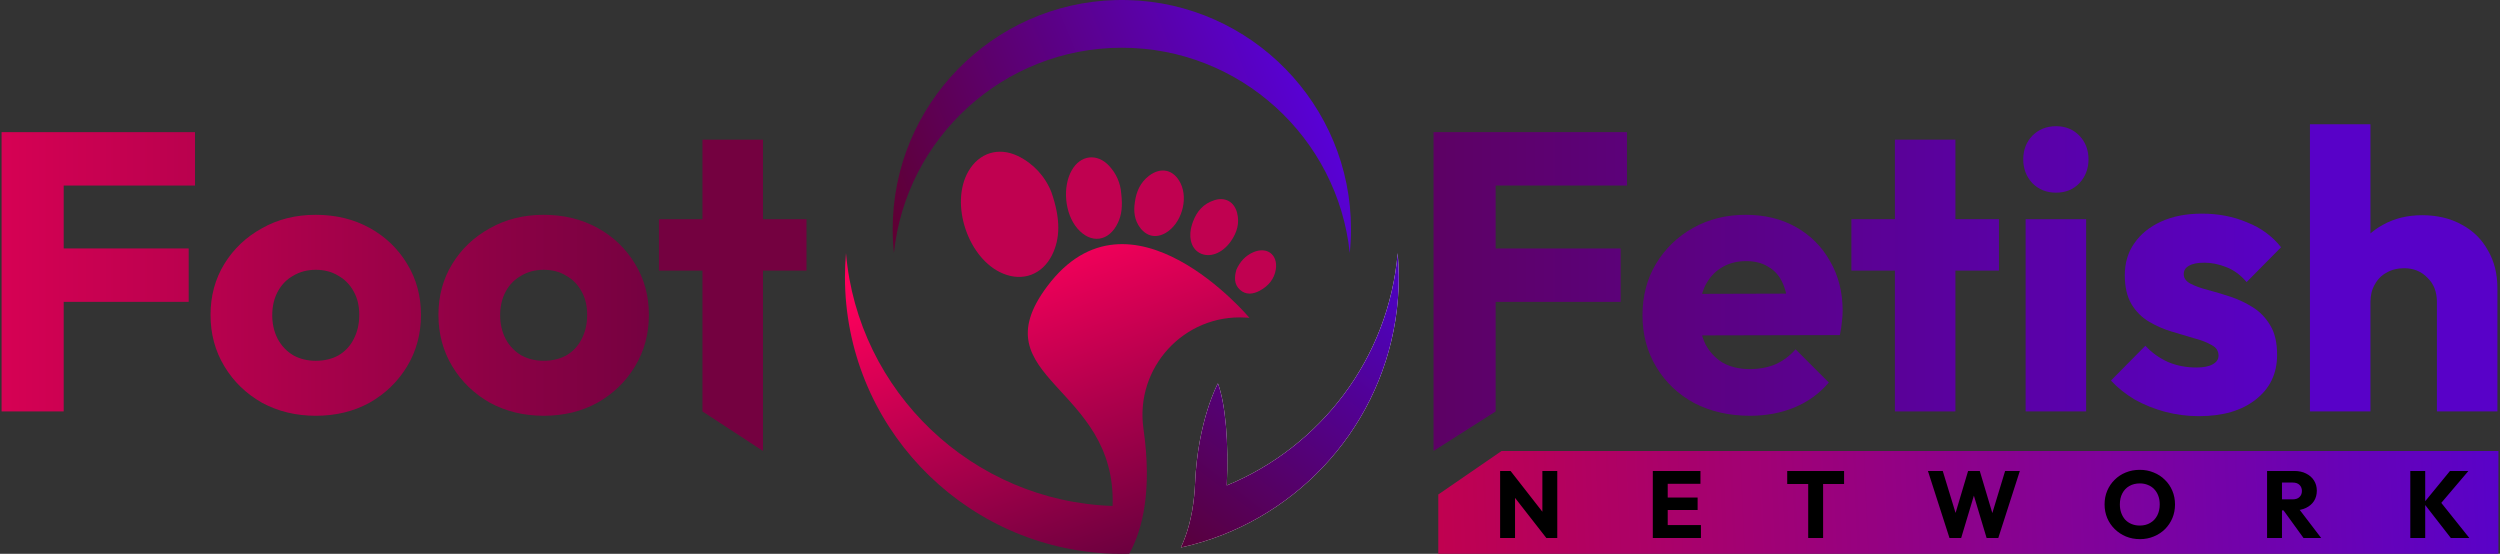 <svg width="316" height="70" viewBox="0 0 316 70" fill="none" xmlns="http://www.w3.org/2000/svg">
<rect x="0" y="0" width="316" height="70" fill="#333333" stroke="none"/>
<path d="M0.2 52.003V16.703H8.05V52.003H0.2ZM6.2 38.153V31.403H23.85V38.153H6.2ZM6.2 23.453V16.703H24.65V23.453H6.2Z" fill="url(#paint0_linear_1_224)"/>
<path d="M39.911 52.553C37.411 52.553 35.144 52.003 33.111 50.903C31.111 49.769 29.528 48.236 28.361 46.303C27.194 44.369 26.611 42.203 26.611 39.803C26.611 37.403 27.194 35.253 28.361 33.353C29.528 31.453 31.111 29.953 33.111 28.853C35.111 27.719 37.378 27.153 39.911 27.153C42.444 27.153 44.711 27.703 46.711 28.803C48.711 29.903 50.294 31.419 51.461 33.353C52.628 35.253 53.211 37.403 53.211 39.803C53.211 42.203 52.628 44.369 51.461 46.303C50.294 48.236 48.711 49.769 46.711 50.903C44.711 52.003 42.444 52.553 39.911 52.553ZM39.911 45.603C41.011 45.603 41.978 45.369 42.811 44.903C43.644 44.403 44.278 43.719 44.711 42.853C45.178 41.953 45.411 40.936 45.411 39.803C45.411 38.669 45.178 37.686 44.711 36.853C44.244 35.986 43.594 35.319 42.761 34.853C41.961 34.353 41.011 34.103 39.911 34.103C38.844 34.103 37.894 34.353 37.061 34.853C36.228 35.319 35.578 35.986 35.111 36.853C34.644 37.719 34.411 38.719 34.411 39.853C34.411 40.953 34.644 41.953 35.111 42.853C35.578 43.719 36.228 44.403 37.061 44.903C37.894 45.369 38.844 45.603 39.911 45.603Z" fill="url(#paint1_linear_1_224)"/>
<path d="M68.719 52.553C66.219 52.553 63.953 52.003 61.919 50.903C59.919 49.769 58.336 48.236 57.169 46.303C56.003 44.369 55.419 42.203 55.419 39.803C55.419 37.403 56.003 35.253 57.169 33.353C58.336 31.453 59.919 29.953 61.919 28.853C63.919 27.719 66.186 27.153 68.719 27.153C71.253 27.153 73.519 27.703 75.519 28.803C77.519 29.903 79.103 31.419 80.269 33.353C81.436 35.253 82.019 37.403 82.019 39.803C82.019 42.203 81.436 44.369 80.269 46.303C79.103 48.236 77.519 49.769 75.519 50.903C73.519 52.003 71.253 52.553 68.719 52.553ZM68.719 45.603C69.82 45.603 70.786 45.369 71.62 44.903C72.453 44.403 73.086 43.719 73.519 42.853C73.986 41.953 74.219 40.936 74.219 39.803C74.219 38.669 73.986 37.686 73.519 36.853C73.053 35.986 72.403 35.319 71.57 34.853C70.769 34.353 69.82 34.103 68.719 34.103C67.653 34.103 66.703 34.353 65.87 34.853C65.036 35.319 64.386 35.986 63.919 36.853C63.453 37.719 63.219 38.719 63.219 39.853C63.219 40.953 63.453 41.953 63.919 42.853C64.386 43.719 65.036 44.403 65.87 44.903C66.703 45.369 67.653 45.603 68.719 45.603Z" fill="url(#paint2_linear_1_224)"/>
<path d="M88.79 52.003V17.653H96.44V57.003L88.79 52.003ZM83.29 34.203V27.703H101.94V34.203H83.29Z" fill="url(#paint3_linear_1_224)"/>
<path d="M181.2 57.003V16.703H189.05V52.003L181.2 57.003ZM187.2 38.153V31.403H204.85V38.153H187.2ZM187.2 23.453V16.703H205.65V23.453H187.2Z" fill="url(#paint4_linear_1_224)"/>
<path d="M221.211 52.553C218.578 52.553 216.228 52.019 214.161 50.953C212.128 49.853 210.528 48.336 209.361 46.403C208.194 44.469 207.611 42.286 207.611 39.853C207.611 37.419 208.178 35.253 209.311 33.353C210.478 31.419 212.044 29.903 214.011 28.803C215.978 27.703 218.194 27.153 220.661 27.153C223.061 27.153 225.178 27.669 227.011 28.703C228.844 29.736 230.278 31.169 231.311 33.003C232.378 34.836 232.911 36.936 232.911 39.303C232.911 39.736 232.878 40.203 232.811 40.703C232.778 41.169 232.694 41.719 232.561 42.353L211.611 42.403V37.153L229.311 37.103L226.011 39.303C225.978 37.903 225.761 36.753 225.361 35.853C224.961 34.919 224.361 34.219 223.561 33.753C222.794 33.253 221.844 33.003 220.711 33.003C219.511 33.003 218.461 33.286 217.561 33.853C216.694 34.386 216.011 35.153 215.511 36.153C215.044 37.153 214.811 38.369 214.811 39.803C214.811 41.236 215.061 42.469 215.561 43.503C216.094 44.503 216.828 45.286 217.761 45.853C218.728 46.386 219.861 46.653 221.161 46.653C222.361 46.653 223.444 46.453 224.411 46.053C225.378 45.619 226.228 44.986 226.961 44.153L231.161 48.353C229.961 49.753 228.511 50.803 226.811 51.503C225.111 52.203 223.244 52.553 221.211 52.553Z" fill="url(#paint5_linear_1_224)"/>
<path d="M239.516 52.003V17.653H247.166V52.003H239.516ZM234.016 34.203V27.703H252.666V34.203H234.016Z" fill="url(#paint6_linear_1_224)"/>
<path d="M256.037 52.003V27.703H263.687V52.003H256.037ZM259.887 24.353C258.687 24.353 257.687 23.953 256.887 23.153C256.12 22.319 255.737 21.319 255.737 20.153C255.737 18.953 256.12 17.953 256.887 17.153C257.687 16.353 258.687 15.953 259.887 15.953C261.087 15.953 262.07 16.353 262.837 17.153C263.604 17.953 263.987 18.953 263.987 20.153C263.987 21.319 263.604 22.319 262.837 23.153C262.07 23.953 261.087 24.353 259.887 24.353Z" fill="url(#paint7_linear_1_224)"/>
<path d="M277.924 52.603C276.491 52.603 275.074 52.419 273.674 52.053C272.308 51.686 271.024 51.169 269.824 50.503C268.658 49.803 267.658 49.003 266.824 48.103L271.174 43.703C271.974 44.569 272.924 45.253 274.024 45.753C275.124 46.219 276.324 46.453 277.624 46.453C278.524 46.453 279.208 46.319 279.674 46.053C280.174 45.786 280.424 45.419 280.424 44.953C280.424 44.353 280.124 43.903 279.524 43.603C278.958 43.269 278.224 42.986 277.324 42.753C276.424 42.486 275.474 42.203 274.474 41.903C273.474 41.603 272.524 41.186 271.624 40.653C270.724 40.119 269.991 39.386 269.424 38.453C268.858 37.486 268.574 36.269 268.574 34.803C268.574 33.236 268.974 31.886 269.774 30.753C270.574 29.586 271.708 28.669 273.174 28.003C274.641 27.336 276.358 27.003 278.324 27.003C280.391 27.003 282.291 27.369 284.024 28.103C285.791 28.803 287.224 29.853 288.324 31.253L283.974 35.653C283.208 34.753 282.341 34.119 281.374 33.753C280.441 33.386 279.524 33.203 278.624 33.203C277.757 33.203 277.108 33.336 276.674 33.603C276.241 33.836 276.024 34.186 276.024 34.653C276.024 35.153 276.308 35.553 276.874 35.853C277.441 36.153 278.174 36.419 279.074 36.653C279.974 36.886 280.924 37.169 281.924 37.503C282.924 37.836 283.874 38.286 284.774 38.853C285.674 39.419 286.408 40.186 286.974 41.153C287.541 42.086 287.824 43.319 287.824 44.853C287.824 47.219 286.924 49.103 285.124 50.503C283.357 51.903 280.958 52.603 277.924 52.603Z" fill="url(#paint8_linear_1_224)"/>
<path d="M308.025 52.003V38.153C308.025 36.886 307.625 35.869 306.825 35.103C306.058 34.303 305.075 33.903 303.875 33.903C303.041 33.903 302.308 34.086 301.675 34.453C301.041 34.786 300.541 35.286 300.175 35.953C299.808 36.586 299.625 37.319 299.625 38.153L296.675 36.703C296.675 34.803 297.075 33.136 297.875 31.703C298.675 30.269 299.791 29.169 301.225 28.403C302.658 27.603 304.308 27.203 306.175 27.203C308.075 27.203 309.741 27.603 311.175 28.403C312.608 29.169 313.708 30.253 314.475 31.653C315.275 33.019 315.675 34.619 315.675 36.453V52.003H308.025ZM291.975 52.003V15.703H299.625V52.003H291.975Z" fill="url(#paint9_linear_1_224)"/>
<path d="M189.8 57.003H315.8V70.003H181.8L181.8 62.503L189.8 57.003Z" fill="url(#paint10_linear_1_224)"/>
<path d="M189.616 68.003V59.531H190.936L191.5 61.223V68.003H189.616ZM195.46 68.003L190.468 61.607L190.936 59.531L195.928 65.927L195.46 68.003ZM195.46 68.003L194.956 66.311V59.531H196.84V68.003H195.46ZM208.915 68.003V59.531H210.799V68.003H208.915ZM210.355 68.003V66.371H214.999V68.003H210.355ZM210.355 64.463V62.891H214.579V64.463H210.355ZM210.355 61.151V59.531H214.939V61.151H210.355ZM228.556 68.003V59.651H230.44V68.003H228.556ZM225.904 61.175V59.531H233.092V61.175H225.904ZM246.415 68.003L243.691 59.531H245.563L247.555 66.047H246.823L248.767 59.531H250.243L252.187 66.047H251.467L253.447 59.531H255.307L252.583 68.003H251.107L249.151 61.487H249.847L247.891 68.003H246.415ZM270.494 68.147C269.854 68.147 269.262 68.035 268.718 67.811C268.182 67.587 267.71 67.275 267.302 66.875C266.894 66.475 266.578 66.011 266.354 65.483C266.13 64.947 266.018 64.371 266.018 63.755C266.018 63.131 266.13 62.555 266.354 62.027C266.578 61.499 266.89 61.039 267.29 60.647C267.69 60.247 268.158 59.939 268.694 59.723C269.238 59.499 269.83 59.387 270.47 59.387C271.102 59.387 271.686 59.499 272.222 59.723C272.766 59.939 273.238 60.247 273.638 60.647C274.046 61.039 274.362 61.503 274.586 62.039C274.81 62.567 274.922 63.143 274.922 63.767C274.922 64.383 274.81 64.959 274.586 65.495C274.362 66.023 274.05 66.487 273.65 66.887C273.25 67.279 272.778 67.587 272.234 67.811C271.698 68.035 271.118 68.147 270.494 68.147ZM270.47 66.431C270.974 66.431 271.414 66.319 271.79 66.095C272.174 65.871 272.47 65.559 272.678 65.159C272.886 64.751 272.99 64.283 272.99 63.755C272.99 63.355 272.93 62.995 272.81 62.675C272.69 62.347 272.518 62.067 272.294 61.835C272.07 61.595 271.802 61.415 271.49 61.295C271.186 61.167 270.846 61.103 270.47 61.103C269.966 61.103 269.522 61.215 269.138 61.439C268.762 61.655 268.47 61.963 268.262 62.363C268.054 62.755 267.95 63.219 267.95 63.755C267.95 64.155 268.01 64.519 268.13 64.847C268.25 65.175 268.418 65.459 268.634 65.699C268.858 65.931 269.126 66.111 269.438 66.239C269.75 66.367 270.094 66.431 270.47 66.431ZM287.998 64.511V63.119H289.786C290.162 63.119 290.45 63.023 290.65 62.831C290.858 62.639 290.962 62.379 290.962 62.051C290.962 61.747 290.862 61.495 290.662 61.295C290.462 61.095 290.174 60.995 289.798 60.995H287.998V59.531H290.014C290.574 59.531 291.066 59.639 291.49 59.855C291.914 60.063 292.246 60.355 292.486 60.731C292.726 61.107 292.846 61.539 292.846 62.027C292.846 62.523 292.726 62.959 292.486 63.335C292.246 63.703 291.91 63.991 291.478 64.199C291.046 64.407 290.538 64.511 289.954 64.511H287.998ZM286.558 68.003V59.531H288.442V68.003H286.558ZM291.166 68.003L288.526 64.355L290.254 63.887L293.398 68.003H291.166ZM309.786 68.003L306.354 63.587L309.678 59.531H312.006L308.262 63.935V63.167L312.126 68.003H309.786ZM304.662 68.003V59.531H306.546V68.003H304.662Z" fill="black"/>
<path d="M176.669 31.986C175.527 45.288 166.917 56.481 155.065 61.358C155.323 55.883 154.898 51.045 153.945 48.457C153.945 48.457 151.396 53.115 151.055 61.132C151.031 61.694 150.991 62.236 150.936 62.76C150.675 65.342 150.074 67.463 149.262 69.205C151.044 68.816 152.792 68.288 154.491 67.625C167.54 62.533 176.808 49.83 176.808 35.003C176.799 33.986 176.753 32.98 176.669 31.986Z" fill="white"/>
<path d="M176.669 31.986C175.527 45.288 166.917 56.481 155.065 61.358C155.323 55.883 154.898 51.045 153.945 48.457C153.945 48.457 151.396 53.115 151.055 61.132C151.031 61.694 150.991 62.236 150.936 62.76C150.675 65.342 150.074 67.463 149.262 69.205C151.044 68.816 152.792 68.288 154.491 67.625C167.54 62.533 176.808 49.83 176.808 35.003C176.799 33.986 176.753 32.98 176.669 31.986Z" fill="url(#paint11_linear_1_224)"/>
<path d="M141.801 6.033C156.753 6.033 169.095 17.423 170.609 31.984C170.713 30.981 170.766 29.974 170.766 28.966C170.766 13.244 158.175 0.406 142.546 0.008C142.299 0.008 142.05 0 141.801 0C141.551 0 141.302 -8.73489e-06 141.053 0.008C125.425 0.406 112.834 13.244 112.834 28.966C112.834 29.974 112.886 30.981 112.991 31.984C114.505 17.426 126.847 6.033 141.801 6.033Z" fill="url(#paint12_linear_1_224)"/>
<path d="M128.652 19.715C126.218 18.551 123.774 19.312 122.421 21.627C120.012 25.755 122.376 32.765 126.792 34.583C129.306 35.619 131.746 34.697 132.976 32.244C134.008 30.179 134.077 27.703 132.914 24.337C132.133 22.31 130.609 20.657 128.652 19.715Z" fill="#C00150"/>
<path d="M135.478 21.509C134.268 23.622 134.582 26.998 136.166 28.858C137.871 30.87 140.174 30.559 141.301 28.17C141.774 27.167 141.913 26.054 141.724 24.471C141.636 23.158 141.092 21.917 140.188 20.961C138.681 19.333 136.571 19.594 135.478 21.509Z" fill="#C00150"/>
<path d="M145.226 22.226C144.154 23.051 143.633 24.194 143.455 25.512C143.261 26.706 143.379 27.836 144.143 28.828C144.981 29.907 146.157 30.13 147.343 29.439C149.307 28.294 150.233 25.228 149.229 23.178C148.391 21.445 146.761 21.048 145.226 22.226Z" fill="#C00150"/>
<path d="M156.359 26.871C155.988 25.487 154.838 24.866 153.479 25.309C152.121 25.752 151.278 26.698 150.796 28.015C150.133 29.739 150.462 31.33 151.613 31.965C152.852 32.654 154.496 32.044 155.579 30.5C156.351 29.399 156.717 28.207 156.359 26.871Z" fill="#C00150"/>
<path d="M159.245 36.737C160.321 36.152 161.08 35.275 161.264 34.033C161.539 32.189 160.152 31.143 158.433 31.875C157.419 32.31 156.723 33.083 156.277 34.099C156.025 35.005 155.955 35.915 156.719 36.617C157.482 37.319 158.399 37.196 159.245 36.737Z" fill="#C00150"/>
<path d="M157.432 40.142C157.595 40.151 157.76 40.162 157.93 40.173C157.93 40.173 142.857 22.205 132.376 36.182C123.592 47.894 141.172 48.669 140.632 63.952C122.881 63.366 108.432 49.503 106.932 31.989C106.848 32.983 106.801 33.988 106.801 35.005C106.801 53.575 121.337 68.812 139.626 69.939C140.346 69.983 141.07 70.005 141.801 70.005C142.114 70.005 142.425 70.005 142.738 69.992C143.584 68.463 144.315 66.459 144.69 63.853C145.065 61.27 145.089 58.094 144.533 54.198C143.433 46.49 149.661 39.681 157.432 40.142Z" fill="url(#paint13_linear_1_224)"/>
<defs>
<linearGradient id="paint0_linear_1_224" x1="83.519" y1="38.125" x2="-13.307" y2="38.125" gradientUnits="userSpaceOnUse">
<stop stop-color="#740140"/>
<stop offset="1" stop-color="#E60157"/>
</linearGradient>
<linearGradient id="paint1_linear_1_224" x1="83.519" y1="38.125" x2="-13.307" y2="38.125" gradientUnits="userSpaceOnUse">
<stop stop-color="#740140"/>
<stop offset="1" stop-color="#E60157"/>
</linearGradient>
<linearGradient id="paint2_linear_1_224" x1="83.519" y1="38.125" x2="-13.307" y2="38.125" gradientUnits="userSpaceOnUse">
<stop stop-color="#740140"/>
<stop offset="1" stop-color="#E60157"/>
</linearGradient>
<linearGradient id="paint3_linear_1_224" x1="83.519" y1="38.125" x2="-13.307" y2="38.125" gradientUnits="userSpaceOnUse">
<stop stop-color="#740140"/>
<stop offset="1" stop-color="#E60157"/>
</linearGradient>
<linearGradient id="paint4_linear_1_224" x1="293.153" y1="38.125" x2="164.356" y2="38.125" gradientUnits="userSpaceOnUse">
<stop stop-color="#5801C8"/>
<stop offset="1" stop-color="#5E0155"/>
</linearGradient>
<linearGradient id="paint5_linear_1_224" x1="293.153" y1="38.125" x2="164.356" y2="38.125" gradientUnits="userSpaceOnUse">
<stop stop-color="#5801C8"/>
<stop offset="1" stop-color="#5E0155"/>
</linearGradient>
<linearGradient id="paint6_linear_1_224" x1="293.153" y1="38.125" x2="164.356" y2="38.125" gradientUnits="userSpaceOnUse">
<stop stop-color="#5801C8"/>
<stop offset="1" stop-color="#5E0155"/>
</linearGradient>
<linearGradient id="paint7_linear_1_224" x1="293.153" y1="38.125" x2="164.356" y2="38.125" gradientUnits="userSpaceOnUse">
<stop stop-color="#5801C8"/>
<stop offset="1" stop-color="#5E0155"/>
</linearGradient>
<linearGradient id="paint8_linear_1_224" x1="293.153" y1="38.125" x2="164.356" y2="38.125" gradientUnits="userSpaceOnUse">
<stop stop-color="#5801C8"/>
<stop offset="1" stop-color="#5E0155"/>
</linearGradient>
<linearGradient id="paint9_linear_1_224" x1="293.153" y1="38.125" x2="164.356" y2="38.125" gradientUnits="userSpaceOnUse">
<stop stop-color="#5801C8"/>
<stop offset="1" stop-color="#5E0155"/>
</linearGradient>
<linearGradient id="paint10_linear_1_224" x1="315.8" y1="59.503" x2="181.8" y2="65.503" gradientUnits="userSpaceOnUse">
<stop stop-color="#5902C8"/>
<stop offset="1" stop-color="#C00150"/>
</linearGradient>
<linearGradient id="paint11_linear_1_224" x1="185.8" y1="46.003" x2="161.038" y2="78.366" gradientUnits="userSpaceOnUse">
<stop stop-color="#4E02BB"/>
<stop offset="1" stop-color="#59003B"/>
</linearGradient>
<linearGradient id="paint12_linear_1_224" x1="168.3" y1="6.003" x2="112.8" y2="29.003" gradientUnits="userSpaceOnUse">
<stop stop-color="#5701E2"/>
<stop offset="1" stop-color="#5F0033"/>
</linearGradient>
<linearGradient id="paint13_linear_1_224" x1="125.8" y1="31.003" x2="141.8" y2="76.003" gradientUnits="userSpaceOnUse">
<stop stop-color="#FF005C"/>
<stop offset="1" stop-color="#59003B"/>
</linearGradient>
</defs>
</svg>
